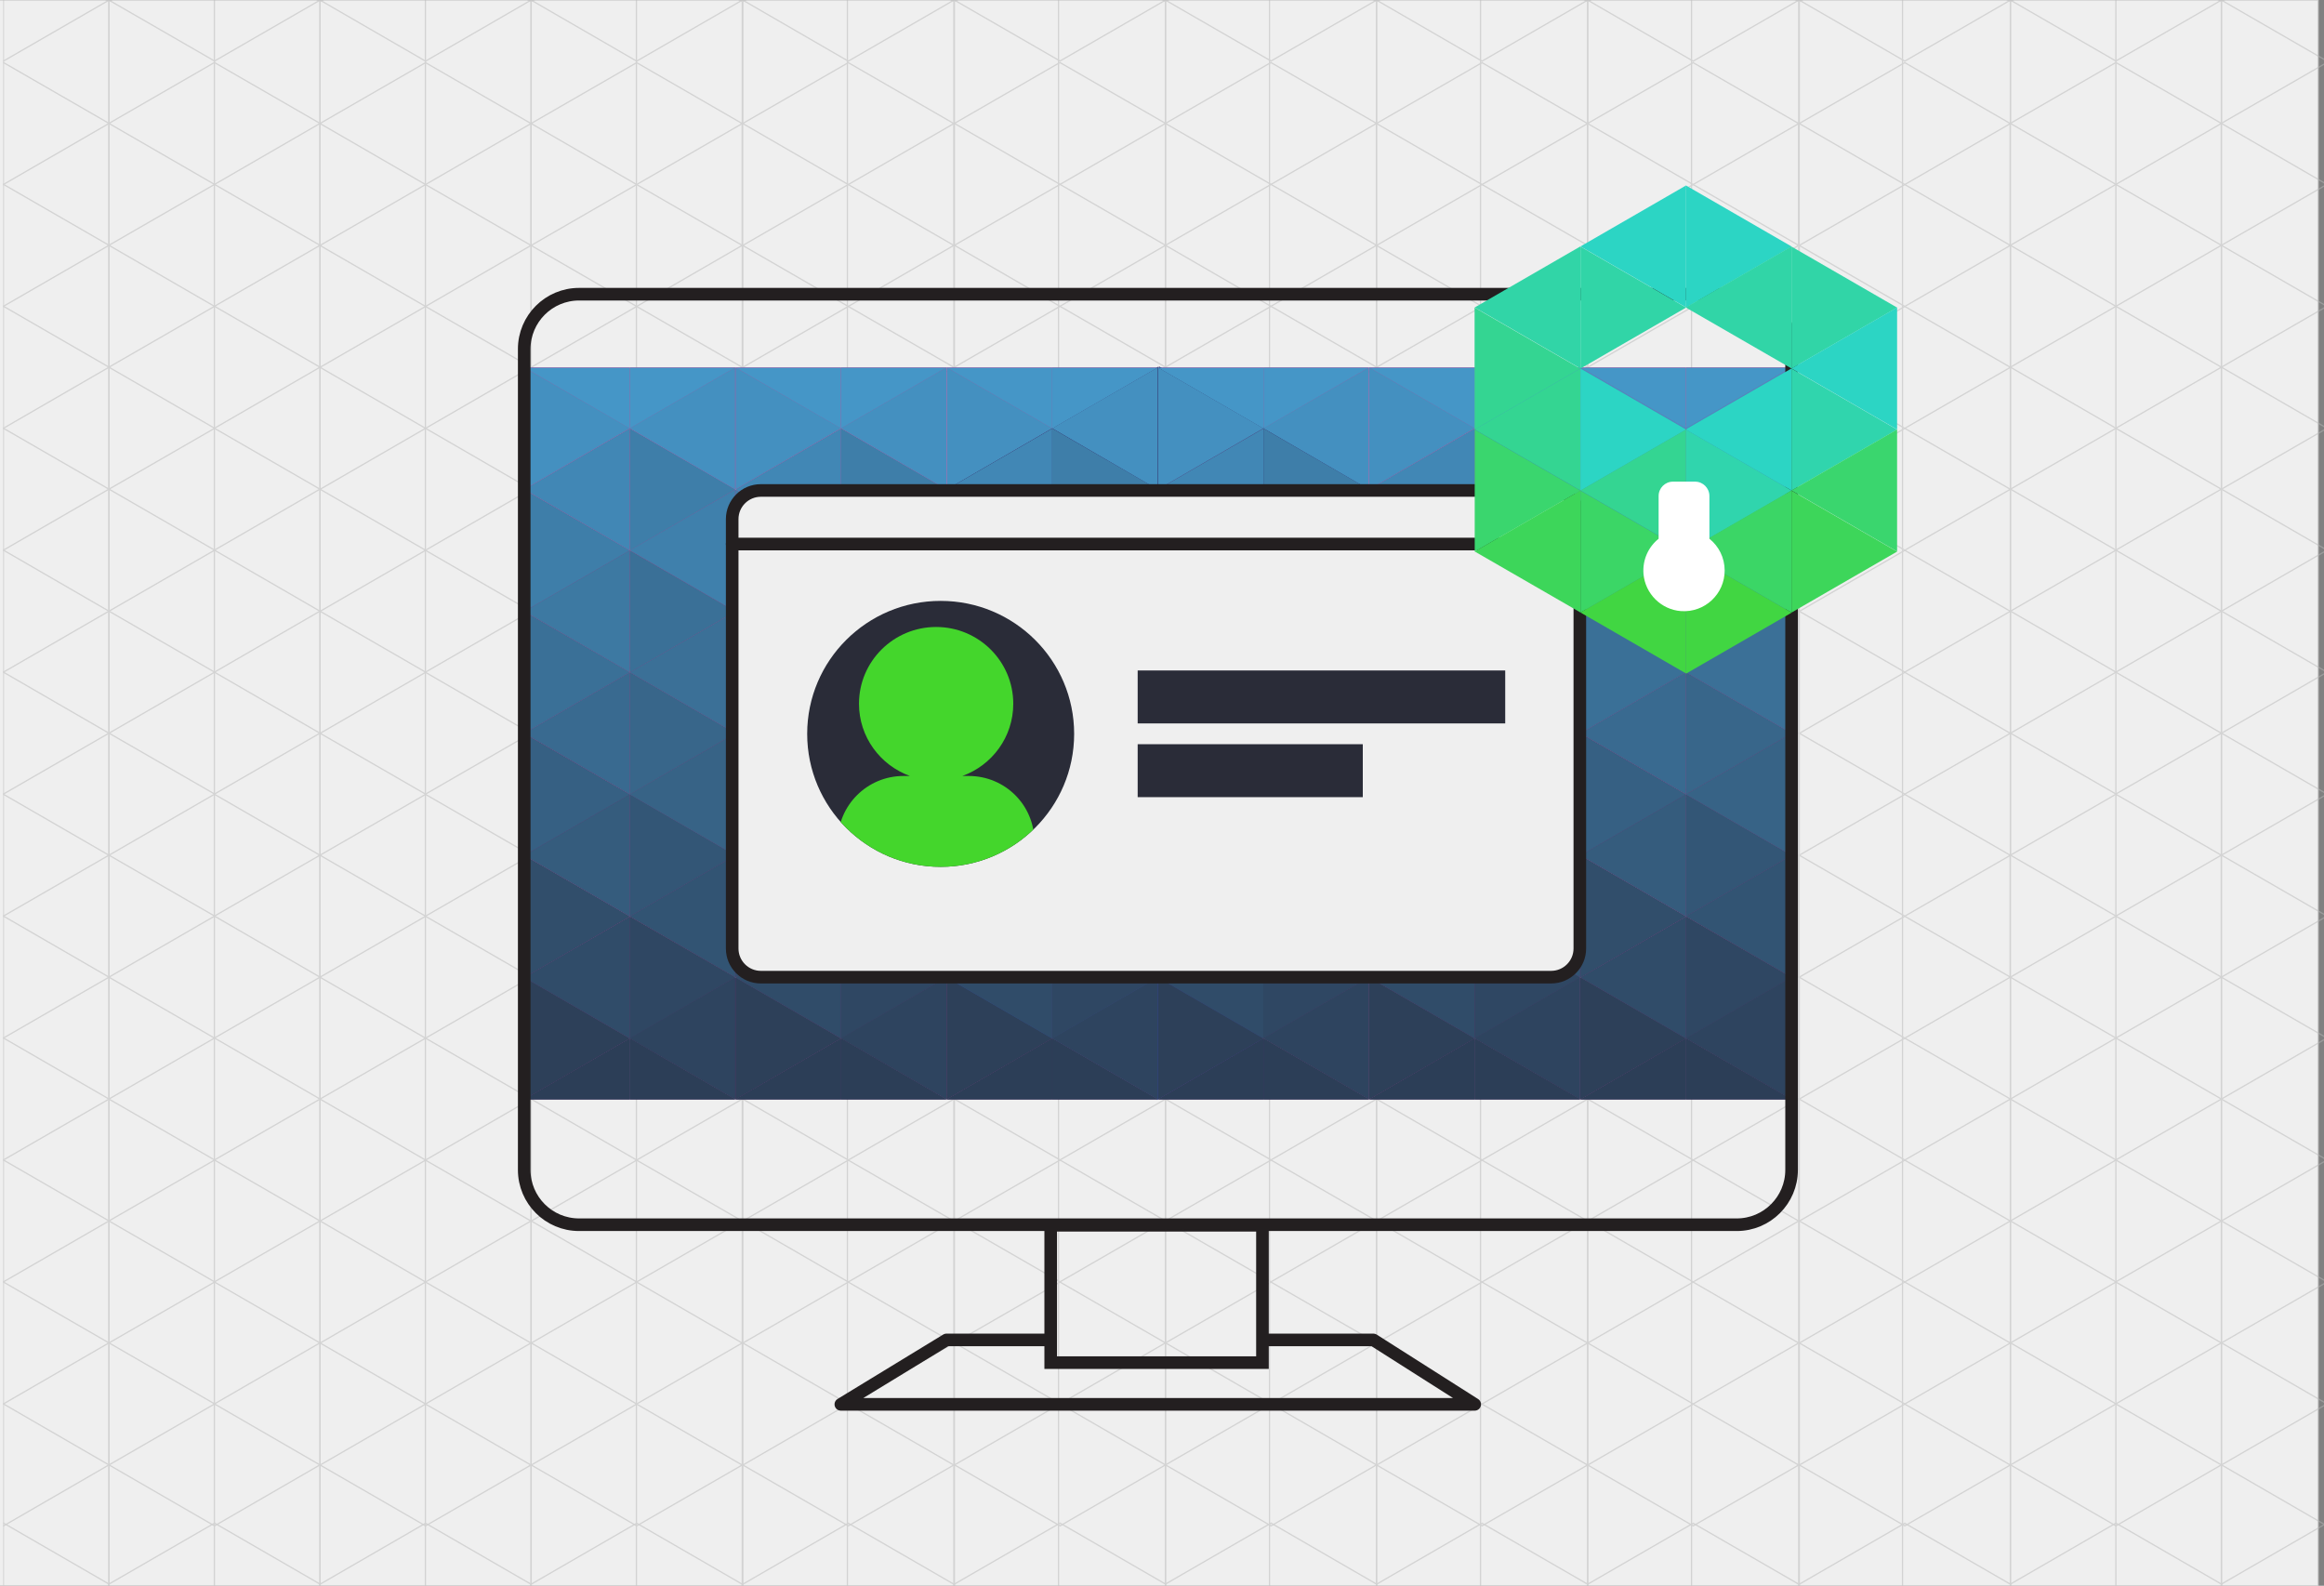 <?xml version="1.0" encoding="utf-8"?>
<!-- Generator: Adobe Illustrator 27.7.0, SVG Export Plug-In . SVG Version: 6.00 Build 0)  -->
<svg version="1.1" id="Layer_2_00000098181613155330316690000007119448277748230841_"
	 xmlns="http://www.w3.org/2000/svg" xmlns:xlink="http://www.w3.org/1999/xlink" x="0px" y="0px" viewBox="0 0 1843.8 1258"
	 style="enable-background:new 0 0 1843.8 1258;" xml:space="preserve">
<rect x="0" y="0" width="1843.8" height="1258" fill="#808080" stroke="none"/>
<style type="text/css">
	.st0{fill:#EFEFEF;stroke:#CCCCCC;stroke-width:1;stroke-miterlimit:10;}
	.st1{opacity:0.5;}
	.st2{clip-path:url(#SVGID_00000147201282849254377340000016331396894353757870_);}
	.st3{fill:none;stroke:#B7B7B7;stroke-width:1;stroke-miterlimit:10;}
	.st4{fill:#8A0062;}
	.st5{fill:#5A0157;}
	.st6{fill:#430A52;}
	.st7{fill:#500354;}
	.st8{fill:#70005C;}
	.st9{fill:#67005A;}
	.st10{fill:#7C005F;}
	.st11{fill:#640058;}
	.st12{fill:#4F064E;}
	.st13{fill:#870060;}
	.st14{fill:#930060;}
	.st15{fill:#9A0063;}
	.st16{fill:#F50075;}
	.st17{fill:#C0006B;}
	.st18{fill:#C6006E;}
	.st19{fill:#FF0079;}
	.st20{fill:#D5006E;}
	.st21{fill:#2E0F4D;}
	.st22{fill:#DE006F;}
	.st23{fill:#D9006E;}
	.st24{fill:#8E005F;}
	.st25{fill:#AE0068;}
	.st26{fill:#FF007B;}
	.st27{fill:#2E1453;}
	.st28{fill:#2C1959;}
	.st29{fill:#2B2263;}
	.st30{fill:#373792;}
	.st31{fill:#2E296B;}
	.st32{fill:#431871;}
	.st33{fill:#2D1959;}
	.st34{fill:#2D1857;}
	.st35{fill:#2D2667;}
	.st36{fill:#41277C;}
	.st37{fill:#2C2566;}
	.st38{fill:#441C73;}
	.st39{fill:#3D328A;}
	.st40{fill:#422179;}
	.st41{fill:#422984;}
	.st42{fill:#3E2F89;}
	.st43{fill:#3A348D;}
	.st44{fill:#3B3793;}
	.st45{fill:#30459F;}
	.st46{fill:#373C9B;}
	.st47{fill:#3C368F;}
	.st48{fill:#3B358C;}
	.st49{fill:#41257B;}
	.st50{fill:#3E2C87;}
	.st51{fill:#304BA6;}
	.st52{fill:#FFFFFF;}
	.st53{fill:#396A90;}
	.st54{fill:#2D4059;}
	.st55{fill:#2E445F;}
	.st56{fill:#314E6B;}
	.st57{fill:#325473;}
	.st58{fill:#366083;}
	.st59{fill:#38668A;}
	.st60{fill:#355C7D;}
	.st61{fill:#335676;}
	.st62{fill:#304C69;}
	.st63{fill:#2F4763;}
	.st64{fill:#376386;}
	.st65{fill:#3A7097;}
	.st66{fill:#3B7097;}
	.st67{fill:#4596C7;}
	.st68{fill:#3E7EA9;}
	.st69{fill:#3F80AC;}
	.st70{fill:#4490C0;}
	.st71{fill:#2C3E57;}
	.st72{fill:#4187B5;}
	.st73{fill:#3D79A2;}
	.st74{fill:#EFEFEF;stroke:#231F20;stroke-width:9.999;stroke-linecap:round;stroke-linejoin:round;}
	.st75{fill:none;stroke:#231F20;stroke-width:9.999;stroke-linecap:round;stroke-linejoin:round;}
	.st76{fill:#2A2C38;}
	.st77{clip-path:url(#SVGID_00000129888356475951048150000004820534171415969921_);}
	.st78{fill:#44D62C;}
	.st79{fill:none;stroke:#231F20;stroke-width:9.999;stroke-linejoin:round;}
	.st80{fill:none;stroke:#231F20;stroke-width:9.999;stroke-miterlimit:10;}
	.st81{fill:#3AD66E;}
	.st82{fill:#34D592;}
	.st83{fill:#3DD65A;}
	.st84{fill:#31D5A7;}
	.st85{fill:#2CD5C4;}
	.st86{fill:#3BD666;}
	.st87{fill:#41D642;}
	.st88{fill:#30D5AD;}
</style>
<g id="Privileged_Access">
	<g>
		<rect x="-2.5" y="0" class="st0" width="1841.6" height="1258.1"/>
		<g class="st1">
			<g>
				<defs>
					<rect id="SVGID_1_" x="2.5" y="0" width="1843.8" height="1258"/>
				</defs>
				<clipPath id="SVGID_00000150077028453571223030000011861303330257759403_">
					<use xlink:href="#SVGID_1_"  style="overflow:visible;"/>
				</clipPath>
				<g style="clip-path:url(#SVGID_00000150077028453571223030000011861303330257759403_);">
					<g>
						<polygon class="st3" points="170.2,-47.1 86.4,1.2 86.4,97.9 170.2,146.3 253.9,97.9 253.9,1.2 						"/>
						<polygon class="st3" points="2.8,-47.1 -81,1.2 -81,97.9 2.8,146.3 86.5,97.9 86.5,1.2 						"/>
						<polygon class="st3" points="337.6,-47 253.9,1.3 253.9,98 337.6,146.4 421.3,98 421.3,1.3 						"/>
						<polygon class="st3" points="505.1,-47 421.4,1.3 421.4,98 505.1,146.4 588.9,98 588.9,1.3 						"/>
						<polygon class="st3" points="673,-47 589.3,1.3 589.3,98 673,146.4 756.8,98 756.8,1.3 						"/>
						<polygon class="st3" points="1008.4,-47.1 924.6,1.2 924.6,97.9 1008.4,146.3 1092.1,97.9 1092.1,1.2 						"/>
						<polygon class="st3" points="841,-47.1 757.2,1.2 757.2,97.9 841,146.3 924.7,97.9 924.7,1.2 						"/>
						<polygon class="st3" points="1175.8,-47 1092.1,1.3 1092.1,98 1175.8,146.4 1259.6,98 1259.6,1.3 						"/>
						<polygon class="st3" points="1343.3,-47 1259.6,1.3 1259.6,98 1343.3,146.4 1427.1,98 1427.1,1.3 						"/>
						<polygon class="st3" points="1511.2,-47 1427.5,1.3 1427.5,98 1511.2,146.4 1595,98 1595,1.3 						"/>
						<polygon class="st3" points="1846.1,-47.1 1762.4,1.2 1762.4,97.9 1846.1,146.3 1929.9,97.9 1929.9,1.2 						"/>
						<polygon class="st3" points="1678.7,-47.1 1595,1.2 1595,97.9 1678.7,146.3 1762.4,97.9 1762.4,1.2 						"/>
						<polygon class="st3" points="170.2,-145 86.4,-96.6 86.4,0.1 170.2,48.4 253.9,0.1 253.9,-96.6 						"/>
						<polygon class="st3" points="2.8,-145 -81,-96.6 -81,0.1 2.8,48.4 86.5,0.1 86.5,-96.6 						"/>
						<polygon class="st3" points="337.6,-144.9 253.9,-96.5 253.9,0.1 337.6,48.5 421.3,0.1 421.3,-96.5 						"/>
						<polygon class="st3" points="505.1,-144.9 421.4,-96.5 421.4,0.1 505.1,48.5 588.9,0.1 588.9,-96.5 						"/>
						<polygon class="st3" points="673,-144.9 589.3,-96.5 589.3,0.1 673,48.5 756.8,0.1 756.8,-96.5 						"/>
						<polygon class="st3" points="1008.4,-145 924.6,-96.6 924.6,0.1 1008.4,48.4 1092.1,0.1 1092.1,-96.6 						"/>
						<polygon class="st3" points="841,-145 757.2,-96.6 757.2,0.1 841,48.4 924.7,0.1 924.7,-96.6 						"/>
						<polygon class="st3" points="1175.8,-144.9 1092.1,-96.5 1092.1,0.1 1175.8,48.5 1259.6,0.1 1259.6,-96.5 						"/>
						<polygon class="st3" points="1343.3,-144.9 1259.6,-96.5 1259.6,0.1 1343.3,48.5 1427.1,0.1 1427.1,-96.5 						"/>
						<polygon class="st3" points="1511.2,-144.9 1427.5,-96.5 1427.5,0.1 1511.2,48.5 1595,0.1 1595,-96.5 						"/>
						<polygon class="st3" points="1846.1,-145 1762.4,-96.6 1762.4,0.1 1846.1,48.4 1929.9,0.1 1929.9,-96.6 						"/>
						<polygon class="st3" points="1678.7,-145 1595,-96.6 1595,0.1 1678.7,48.4 1762.4,0.1 1762.4,-96.6 						"/>
						<polygon class="st3" points="170.2,-143.9 86.4,-192.2 86.4,-95.5 170.2,-47.2 253.9,-95.5 253.9,-192.2 						"/>
						<polygon class="st3" points="2.8,-143.9 -81,-192.2 -81,-95.5 2.8,-47.2 86.5,-95.5 86.5,-192.2 						"/>
						<polygon class="st3" points="337.6,-143.8 253.9,-192.2 253.9,-95.5 337.6,-47.1 421.3,-95.5 421.3,-192.2 						"/>
						<polygon class="st3" points="505.1,-143.8 421.4,-192.2 421.4,-95.5 505.1,-47.1 588.9,-95.5 588.9,-192.2 						"/>
						<polygon class="st3" points="673,-143.8 589.3,-192.2 589.3,-95.5 673,-47.1 756.8,-95.5 756.8,-192.2 						"/>
						<polygon class="st3" points="1008.4,-143.9 924.6,-192.2 924.6,-95.5 1008.4,-47.2 1092.1,-95.5 1092.1,-192.2 						"/>
						<polygon class="st3" points="841,-143.9 757.2,-192.2 757.2,-95.5 841,-47.2 924.7,-95.5 924.7,-192.2 						"/>
						<polygon class="st3" points="1175.8,-143.8 1092.1,-192.2 1092.1,-95.5 1175.8,-47.1 1259.6,-95.5 1259.6,-192.2 						"/>
						<polygon class="st3" points="1343.3,-143.8 1259.6,-192.2 1259.6,-95.5 1343.3,-47.1 1427.1,-95.5 1427.1,-192.2 						"/>
						<polygon class="st3" points="1511.2,-143.8 1427.5,-192.2 1427.5,-95.5 1511.2,-47.1 1595,-95.5 1595,-192.2 						"/>
						<polygon class="st3" points="1846.1,-143.9 1762.4,-192.2 1762.4,-95.5 1846.1,-47.2 1929.9,-95.5 1929.9,-192.2 						"/>
						<polygon class="st3" points="1678.7,-143.9 1595,-192.2 1595,-95.5 1678.7,-47.2 1762.4,-95.5 1762.4,-192.2 						"/>
						<polygon class="st3" points="170.1,49.6 86.4,97.9 86.4,194.6 170.1,243 253.9,194.6 253.9,97.9 						"/>
						<polygon class="st3" points="337.6,49.7 253.8,98 253.8,194.7 337.6,243.1 421.3,194.7 421.3,98 						"/>
						<polygon class="st3" points="170.2,146.3 86.4,194.6 86.4,291.3 170.2,339.7 253.9,291.3 253.9,194.6 						"/>
						<polygon class="st3" points="337.6,146.4 253.9,194.7 253.9,291.4 337.6,339.8 421.3,291.4 421.3,194.7 						"/>
						<polygon class="st3" points="170.2,243 86.4,291.3 86.4,388 170.2,436.4 253.9,388 253.9,291.3 						"/>
						<polygon class="st3" points="337.6,243.1 253.9,291.4 253.9,388.1 337.6,436.5 421.3,388.1 421.3,291.4 						"/>
						<polygon class="st3" points="505.1,49.7 421.3,98 421.3,194.7 505.1,243.1 588.8,194.7 588.8,98 						"/>
						<polygon class="st3" points="505.1,146.4 421.4,194.7 421.4,291.4 505.1,339.8 588.9,291.4 588.9,194.7 						"/>
						<polygon class="st3" points="505.1,243.1 421.4,291.4 421.4,388.1 505.1,436.5 588.9,388.1 588.9,291.4 						"/>
						<polygon class="st3" points="170.2,339.8 86.4,388.1 86.4,484.8 170.2,533.2 253.9,484.8 253.9,388.1 						"/>
						<polygon class="st3" points="337.6,339.8 253.9,388.2 253.9,484.9 337.6,533.2 421.3,484.9 421.3,388.2 						"/>
						<polygon class="st3" points="505.1,339.8 421.4,388.2 421.4,484.9 505.1,533.2 588.9,484.9 588.9,388.2 						"/>
						<polygon class="st3" points="170.2,436.5 86.4,484.9 86.4,581.6 170.2,629.9 253.9,581.6 253.9,484.9 						"/>
						<polygon class="st3" points="337.6,436.6 253.9,485 253.9,581.7 337.6,630 421.3,581.7 421.3,485 						"/>
						<polygon class="st3" points="505.1,436.6 421.4,485 421.4,581.7 505.1,630 588.9,581.7 588.9,485 						"/>
						<polygon class="st3" points="170.2,533.3 86.4,581.7 86.4,678.4 170.2,726.7 253.9,678.4 253.9,581.7 						"/>
						<polygon class="st3" points="2.7,49.6 -81,97.9 -81,194.6 2.7,243 86.5,194.6 86.5,97.9 						"/>
						<polygon class="st3" points="2.8,146.3 -81,194.6 -81,291.3 2.8,339.7 86.5,291.3 86.5,194.6 						"/>
						<polygon class="st3" points="2.8,243 -81,291.3 -81,388 2.8,436.4 86.5,388 86.5,291.3 						"/>
						<polygon class="st3" points="2.8,339.8 -81,388.1 -81,484.8 2.8,533.2 86.5,484.8 86.5,388.1 						"/>
						<polygon class="st3" points="2.8,436.5 -81,484.9 -81,581.6 2.8,629.9 86.5,581.6 86.5,484.9 						"/>
						<polygon class="st3" points="2.8,533.3 -81,581.7 -81,678.4 2.8,726.7 86.5,678.4 86.5,581.7 						"/>
						<polygon class="st3" points="337.6,533.4 253.9,581.8 253.9,678.5 337.6,726.8 421.3,678.5 421.3,581.8 						"/>
						<polygon class="st3" points="505.1,533.4 421.4,581.8 421.4,678.5 505.1,726.8 588.9,678.5 588.9,581.8 						"/>
						<polygon class="st3" points="673,49.7 589.2,98 589.2,194.7 673,243.1 756.7,194.7 756.7,98 						"/>
						<polygon class="st3" points="673,146.4 589.3,194.7 589.3,291.4 673,339.8 756.8,291.4 756.8,194.7 						"/>
						<polygon class="st3" points="673,243.1 589.3,291.4 589.3,388.1 673,436.5 756.8,388.1 756.8,291.4 						"/>
						<polygon class="st3" points="673,339.8 589.3,388.2 589.3,484.9 673,533.2 756.8,484.9 756.8,388.2 						"/>
						<polygon class="st3" points="673,436.6 589.3,485 589.3,581.7 673,630 756.8,581.7 756.8,485 						"/>
						<polygon class="st3" points="673,533.4 589.3,581.8 589.3,678.5 673,726.8 756.8,678.5 756.8,581.8 						"/>
						<polygon class="st3" points="170.1,630.1 86.4,678.5 86.4,775.2 170.1,823.5 253.9,775.2 253.9,678.5 						"/>
						<polygon class="st3" points="337.6,630.2 253.8,678.5 253.8,775.2 337.6,823.6 421.3,775.2 421.3,678.5 						"/>
						<polygon class="st3" points="170.2,726.8 86.4,775.2 86.4,871.9 170.2,920.2 253.9,871.9 253.9,775.2 						"/>
						<polygon class="st3" points="337.6,726.9 253.9,775.2 253.9,871.9 337.6,920.3 421.3,871.9 421.3,775.2 						"/>
						<polygon class="st3" points="170.2,823.5 86.4,871.9 86.4,968.6 170.2,1016.9 253.9,968.6 253.9,871.9 						"/>
						<polygon class="st3" points="337.6,823.6 253.9,871.9 253.9,968.6 337.6,1017 421.3,968.6 421.3,871.9 						"/>
						<polygon class="st3" points="505.1,630.2 421.3,678.5 421.3,775.2 505.1,823.6 588.8,775.2 588.8,678.5 						"/>
						<polygon class="st3" points="505.1,726.9 421.4,775.2 421.4,871.9 505.1,920.3 588.9,871.9 588.9,775.2 						"/>
						<polygon class="st3" points="505.1,823.6 421.4,871.9 421.4,968.6 505.1,1017 588.9,968.6 588.9,871.9 						"/>
						<polygon class="st3" points="170.2,920.3 86.4,968.6 86.4,1065.3 170.2,1113.7 253.9,1065.3 253.9,968.6 						"/>
						<polygon class="st3" points="337.6,920.4 253.9,968.7 253.9,1065.4 337.6,1113.8 421.3,1065.4 421.3,968.7 						"/>
						<polygon class="st3" points="505.1,920.4 421.4,968.7 421.4,1065.4 505.1,1113.8 588.9,1065.4 588.9,968.7 						"/>
						<polygon class="st3" points="170.2,1017.1 86.4,1065.4 86.4,1162.1 170.2,1210.5 253.9,1162.1 253.9,1065.4 						"/>
						<polygon class="st3" points="337.6,1017.1 253.9,1065.5 253.9,1162.2 337.6,1210.5 421.3,1162.2 421.3,1065.5 						"/>
						<polygon class="st3" points="505.1,1017.1 421.4,1065.5 421.4,1162.2 505.1,1210.5 588.9,1162.2 588.9,1065.5 						"/>
						<polygon class="st3" points="170.2,1113.8 86.4,1162.2 86.4,1258.9 170.2,1307.2 253.9,1258.9 253.9,1162.2 						"/>
						<polygon class="st3" points="2.7,630.1 -81,678.5 -81,775.2 2.7,823.5 86.5,775.2 86.5,678.5 						"/>
						<polygon class="st3" points="2.8,726.8 -81,775.2 -81,871.9 2.8,920.2 86.5,871.9 86.5,775.2 						"/>
						<polygon class="st3" points="2.8,823.5 -81,871.9 -81,968.6 2.8,1016.9 86.5,968.6 86.5,871.9 						"/>
						<polygon class="st3" points="2.8,920.3 -81,968.6 -81,1065.3 2.8,1113.7 86.5,1065.3 86.5,968.6 						"/>
						<polygon class="st3" points="2.8,1017.1 -81,1065.4 -81,1162.1 2.8,1210.5 86.5,1162.1 86.5,1065.4 						"/>
						<polygon class="st3" points="2.8,1113.8 -81,1162.2 -81,1258.9 2.8,1307.2 86.5,1258.9 86.5,1162.2 						"/>
						<polygon class="st3" points="337.6,1113.9 253.9,1162.3 253.9,1259 337.6,1307.3 421.3,1259 421.3,1162.3 						"/>
						<polygon class="st3" points="505.1,1113.9 421.4,1162.3 421.4,1259 505.1,1307.3 588.9,1259 588.9,1162.3 						"/>
						<polygon class="st3" points="673,630.2 589.2,678.5 589.2,775.2 673,823.6 756.7,775.2 756.7,678.5 						"/>
						<polygon class="st3" points="673,726.9 589.3,775.2 589.3,871.9 673,920.3 756.8,871.9 756.8,775.2 						"/>
						<polygon class="st3" points="673,823.6 589.3,871.9 589.3,968.6 673,1017 756.8,968.6 756.8,871.9 						"/>
						<polygon class="st3" points="673,920.4 589.3,968.7 589.3,1065.4 673,1113.8 756.8,1065.4 756.8,968.7 						"/>
						<polygon class="st3" points="673,1017.1 589.3,1065.5 589.3,1162.2 673,1210.5 756.8,1162.2 756.8,1065.5 						"/>
						<polygon class="st3" points="673,1113.9 589.3,1162.3 589.3,1259 673,1307.3 756.8,1259 756.8,1162.3 						"/>
						<polygon class="st3" points="1008.3,49.6 924.6,97.9 924.6,194.6 1008.3,243 1092.1,194.6 1092.1,97.9 						"/>
						<polygon class="st3" points="1175.8,49.7 1092,98 1092,194.7 1175.8,243.1 1259.5,194.7 1259.5,98 						"/>
						<polygon class="st3" points="1008.4,146.3 924.6,194.6 924.6,291.3 1008.4,339.7 1092.1,291.3 1092.1,194.6 						"/>
						<polygon class="st3" points="1175.8,146.4 1092.1,194.7 1092.1,291.4 1175.8,339.8 1259.6,291.4 1259.6,194.7 						"/>
						<polygon class="st3" points="1008.4,243 924.6,291.3 924.6,388 1008.4,436.4 1092.1,388 1092.1,291.3 						"/>
						<polygon class="st3" points="1175.8,243.1 1092.1,291.4 1092.1,388.1 1175.8,436.5 1259.6,388.1 1259.6,291.4 						"/>
						<polygon class="st3" points="1343.3,49.7 1259.5,98 1259.5,194.7 1343.3,243.1 1427,194.7 1427,98 						"/>
						<polygon class="st3" points="1343.3,146.4 1259.6,194.7 1259.6,291.4 1343.3,339.8 1427.1,291.4 1427.1,194.7 						"/>
						<polygon class="st3" points="1343.3,243.1 1259.6,291.4 1259.6,388.1 1343.3,436.5 1427.1,388.1 1427.1,291.4 						"/>
						<polygon class="st3" points="1008.4,339.8 924.6,388.1 924.6,484.8 1008.4,533.2 1092.1,484.8 1092.1,388.1 						"/>
						<polygon class="st3" points="1175.8,339.8 1092.1,388.2 1092.1,484.9 1175.8,533.2 1259.6,484.9 1259.6,388.2 						"/>
						<polygon class="st3" points="1343.3,339.8 1259.6,388.2 1259.6,484.9 1343.3,533.2 1427.1,484.9 1427.1,388.2 						"/>
						<polygon class="st3" points="1008.4,436.5 924.6,484.9 924.6,581.6 1008.4,629.9 1092.1,581.6 1092.1,484.9 						"/>
						<polygon class="st3" points="1175.8,436.6 1092.1,485 1092.1,581.7 1175.8,630 1259.6,581.7 1259.6,485 						"/>
						<polygon class="st3" points="1343.3,436.6 1259.6,485 1259.6,581.7 1343.3,630 1427.1,581.7 1427.1,485 						"/>
						<polygon class="st3" points="1008.4,533.3 924.6,581.7 924.6,678.4 1008.4,726.7 1092.1,678.4 1092.1,581.7 						"/>
						<polygon class="st3" points="840.9,49.6 757.2,97.9 757.2,194.6 840.9,243 924.7,194.6 924.7,97.9 						"/>
						<polygon class="st3" points="841,146.3 757.2,194.6 757.2,291.3 841,339.7 924.7,291.3 924.7,194.6 						"/>
						<polygon class="st3" points="841,243 757.2,291.3 757.2,388 841,436.4 924.7,388 924.7,291.3 						"/>
						<polygon class="st3" points="841,339.8 757.2,388.1 757.2,484.8 841,533.2 924.7,484.8 924.7,388.1 						"/>
						<polygon class="st3" points="841,436.5 757.2,484.9 757.2,581.6 841,629.9 924.7,581.6 924.7,484.9 						"/>
						<polygon class="st3" points="841,533.3 757.2,581.7 757.2,678.4 841,726.7 924.7,678.4 924.7,581.7 						"/>
						<polygon class="st3" points="1175.8,533.4 1092.1,581.8 1092.1,678.5 1175.8,726.8 1259.6,678.5 1259.6,581.8 						"/>
						<polygon class="st3" points="1343.3,533.4 1259.6,581.8 1259.6,678.5 1343.3,726.8 1427.1,678.5 1427.1,581.8 						"/>
						<polygon class="st3" points="1511.2,49.7 1427.4,98 1427.4,194.7 1511.2,243.1 1594.9,194.7 1594.9,98 						"/>
						<polygon class="st3" points="1511.2,146.4 1427.5,194.7 1427.5,291.4 1511.2,339.8 1595,291.4 1595,194.7 						"/>
						<polygon class="st3" points="1511.2,243.1 1427.5,291.4 1427.5,388.1 1511.2,436.5 1595,388.1 1595,291.4 						"/>
						<polygon class="st3" points="1511.2,339.8 1427.5,388.2 1427.5,484.9 1511.2,533.2 1595,484.9 1595,388.2 						"/>
						<polygon class="st3" points="1511.2,436.6 1427.5,485 1427.5,581.7 1511.2,630 1595,581.7 1595,485 						"/>
						<polygon class="st3" points="1511.2,533.4 1427.5,581.8 1427.5,678.5 1511.2,726.8 1595,678.5 1595,581.8 						"/>
						<polygon class="st3" points="1008.3,630.1 924.6,678.5 924.6,775.2 1008.3,823.5 1092.1,775.2 1092.1,678.5 						"/>
						<polygon class="st3" points="1175.8,630.2 1092,678.5 1092,775.2 1175.8,823.6 1259.5,775.2 1259.5,678.5 						"/>
						<polygon class="st3" points="1008.4,726.8 924.6,775.2 924.6,871.9 1008.4,920.2 1092.1,871.9 1092.1,775.2 						"/>
						<polygon class="st3" points="1175.8,726.9 1092.1,775.2 1092.1,871.9 1175.8,920.3 1259.6,871.9 1259.6,775.2 						"/>
						<polygon class="st3" points="1008.4,823.5 924.6,871.9 924.6,968.6 1008.4,1016.9 1092.1,968.6 1092.1,871.9 						"/>
						<polygon class="st3" points="1175.8,823.6 1092.1,871.9 1092.1,968.6 1175.8,1017 1259.6,968.6 1259.6,871.9 						"/>
						<polygon class="st3" points="1343.3,630.2 1259.5,678.5 1259.5,775.2 1343.3,823.6 1427,775.2 1427,678.5 						"/>
						<polygon class="st3" points="1343.3,726.9 1259.6,775.2 1259.6,871.9 1343.3,920.3 1427.1,871.9 1427.1,775.2 						"/>
						<polygon class="st3" points="1343.3,823.6 1259.6,871.9 1259.6,968.6 1343.3,1017 1427.1,968.6 1427.1,871.9 						"/>
						<polygon class="st3" points="1008.4,920.3 924.6,968.6 924.6,1065.3 1008.4,1113.7 1092.1,1065.3 1092.1,968.6 						"/>
						<polygon class="st3" points="1175.8,920.4 1092.1,968.7 1092.1,1065.4 1175.8,1113.8 1259.6,1065.4 1259.6,968.7 						"/>
						<polygon class="st3" points="1343.3,920.4 1259.6,968.7 1259.6,1065.4 1343.3,1113.8 1427.1,1065.4 1427.1,968.7 						"/>
						<polygon class="st3" points="1008.4,1017.1 924.6,1065.4 924.6,1162.1 1008.4,1210.5 1092.1,1162.1 1092.1,1065.4 						"/>
						<polygon class="st3" points="1175.8,1017.1 1092.1,1065.5 1092.1,1162.2 1175.8,1210.5 1259.6,1162.2 1259.6,1065.5 						"/>
						<polygon class="st3" points="1343.3,1017.1 1259.6,1065.5 1259.6,1162.2 1343.3,1210.5 1427.1,1162.2 1427.1,1065.5 						"/>
						<polygon class="st3" points="1008.4,1113.8 924.6,1162.2 924.6,1258.9 1008.4,1307.2 1092.1,1258.9 1092.1,1162.2 						"/>
						<polygon class="st3" points="840.9,630.1 757.2,678.5 757.2,775.2 840.9,823.5 924.7,775.2 924.7,678.5 						"/>
						<polygon class="st3" points="841,726.8 757.2,775.2 757.2,871.9 841,920.2 924.7,871.9 924.7,775.2 						"/>
						<polygon class="st3" points="841,823.5 757.2,871.9 757.2,968.6 841,1016.9 924.7,968.6 924.7,871.9 						"/>
						<polygon class="st3" points="841,920.3 757.2,968.6 757.2,1065.3 841,1113.7 924.7,1065.3 924.7,968.6 						"/>
						<polygon class="st3" points="841,1017.1 757.2,1065.4 757.2,1162.1 841,1210.5 924.7,1162.1 924.7,1065.4 						"/>
						<polygon class="st3" points="841,1113.8 757.2,1162.2 757.2,1258.9 841,1307.2 924.7,1258.9 924.7,1162.2 						"/>
						<polygon class="st3" points="1175.8,1113.9 1092.1,1162.3 1092.1,1259 1175.8,1307.3 1259.6,1259 1259.6,1162.3 						"/>
						<polygon class="st3" points="1343.3,1113.9 1259.6,1162.3 1259.6,1259 1343.3,1307.3 1427.1,1259 1427.1,1162.3 						"/>
						<polygon class="st3" points="1511.2,630.2 1427.4,678.5 1427.4,775.2 1511.2,823.6 1594.9,775.2 1594.9,678.5 						"/>
						<polygon class="st3" points="1511.2,726.9 1427.5,775.2 1427.5,871.9 1511.2,920.3 1595,871.9 1595,775.2 						"/>
						<polygon class="st3" points="1511.2,823.6 1427.5,871.9 1427.5,968.6 1511.2,1017 1595,968.6 1595,871.9 						"/>
						<polygon class="st3" points="1511.2,920.4 1427.5,968.7 1427.5,1065.4 1511.2,1113.8 1595,1065.4 1595,968.7 						"/>
						<polygon class="st3" points="1511.2,1017.1 1427.5,1065.5 1427.5,1162.2 1511.2,1210.5 1595,1162.2 1595,1065.5 						"/>
						<polygon class="st3" points="1511.2,1113.9 1427.5,1162.3 1427.5,1259 1511.2,1307.3 1595,1259 1595,1162.3 						"/>
						<line class="st3" x1="2.7" y1="-143.9" x2="2.7" y2="1401.8"/>
						<line class="st3" x1="170.1" y1="-143.9" x2="170.1" y2="1401.8"/>
						<line class="st3" x1="337.5" y1="-143.9" x2="337.5" y2="1401.8"/>
						<line class="st3" x1="504.9" y1="-143.9" x2="504.9" y2="1401.8"/>
						<line class="st3" x1="672.3" y1="-143.9" x2="672.3" y2="1401.8"/>
						<line class="st3" x1="839.8" y1="-143.9" x2="839.8" y2="1401.8"/>
						<line class="st3" x1="1007.2" y1="-143.9" x2="1007.2" y2="1401.8"/>
						<line class="st3" x1="1174.6" y1="-143.9" x2="1174.6" y2="1401.8"/>
						<line class="st3" x1="1342" y1="-143.9" x2="1342" y2="1401.8"/>
						<line class="st3" x1="1509.4" y1="-143.9" x2="1509.4" y2="1401.8"/>
						<polygon class="st3" points="1846.1,49.6 1762.3,97.9 1762.3,194.6 1846.1,243 1929.8,194.6 1929.8,97.9 						"/>
						<polygon class="st3" points="1846.1,146.3 1762.4,194.6 1762.4,291.3 1846.1,339.7 1929.9,291.3 1929.9,194.6 						"/>
						<polygon class="st3" points="1846.1,243 1762.4,291.3 1762.4,388 1846.1,436.4 1929.9,388 1929.9,291.3 						"/>
						<polygon class="st3" points="1846.1,339.8 1762.4,388.1 1762.4,484.8 1846.1,533.2 1929.9,484.8 1929.9,388.1 						"/>
						<polygon class="st3" points="1846.1,436.5 1762.4,484.9 1762.4,581.6 1846.1,629.9 1929.9,581.6 1929.9,484.9 						"/>
						<polygon class="st3" points="1846.1,533.3 1762.4,581.7 1762.4,678.4 1846.1,726.7 1929.9,678.4 1929.9,581.7 						"/>
						<polygon class="st3" points="1678.7,49.6 1594.9,97.9 1594.9,194.6 1678.7,243 1762.4,194.6 1762.4,97.9 						"/>
						<polygon class="st3" points="1678.7,146.3 1595,194.6 1595,291.3 1678.7,339.7 1762.4,291.3 1762.4,194.6 						"/>
						<polygon class="st3" points="1678.7,243 1595,291.3 1595,388 1678.7,436.4 1762.4,388 1762.4,291.3 						"/>
						<polygon class="st3" points="1678.7,339.8 1595,388.1 1595,484.8 1678.7,533.2 1762.4,484.8 1762.4,388.1 						"/>
						<polygon class="st3" points="1678.7,436.5 1595,484.9 1595,581.6 1678.7,629.9 1762.4,581.6 1762.4,484.9 						"/>
						<polygon class="st3" points="1678.7,533.3 1595,581.7 1595,678.4 1678.7,726.7 1762.4,678.4 1762.4,581.7 						"/>
						<polygon class="st3" points="1846.1,630.1 1762.3,678.5 1762.3,775.2 1846.1,823.5 1929.8,775.2 1929.8,678.5 						"/>
						<polygon class="st3" points="1846.1,726.8 1762.4,775.2 1762.4,871.9 1846.1,920.2 1929.9,871.9 1929.9,775.2 						"/>
						<polygon class="st3" points="1846.1,823.5 1762.4,871.9 1762.4,968.6 1846.1,1016.9 1929.9,968.6 1929.9,871.9 						"/>
						<polygon class="st3" points="1846.1,920.3 1762.4,968.6 1762.4,1065.3 1846.1,1113.7 1929.9,1065.3 1929.9,968.6 						"/>
						<polygon class="st3" points="1846.1,1017.1 1762.4,1065.4 1762.4,1162.1 1846.1,1210.5 1929.9,1162.1 1929.9,1065.4 						"/>
						<polygon class="st3" points="1846.1,1113.8 1762.4,1162.2 1762.4,1258.9 1846.1,1307.2 1929.9,1258.9 1929.9,1162.2 						"/>
						<polygon class="st3" points="1678.7,630.1 1594.9,678.5 1594.9,775.2 1678.7,823.5 1762.4,775.2 1762.4,678.5 						"/>
						<polygon class="st3" points="1678.7,726.8 1595,775.2 1595,871.9 1678.7,920.2 1762.4,871.9 1762.4,775.2 						"/>
						<polygon class="st3" points="1678.7,823.5 1595,871.9 1595,968.6 1678.7,1016.9 1762.4,968.6 1762.4,871.9 						"/>
						<polygon class="st3" points="1678.7,920.3 1595,968.6 1595,1065.3 1678.7,1113.7 1762.4,1065.3 1762.4,968.6 						"/>
						<polygon class="st3" points="1678.7,1017.1 1595,1065.4 1595,1162.1 1678.7,1210.5 1762.4,1162.1 1762.4,1065.4 						"/>
						<polygon class="st3" points="1678.7,1113.8 1595,1162.2 1595,1258.9 1678.7,1307.2 1762.4,1258.9 1762.4,1162.2 						"/>
						<polygon class="st3" points="170.2,1208.3 86.4,1256.7 86.4,1353.4 170.2,1401.7 253.9,1353.4 253.9,1256.7 						"/>
						<polygon class="st3" points="2.8,1208.3 -81,1256.7 -81,1353.4 2.8,1401.7 86.5,1353.4 86.5,1256.7 						"/>
						<polygon class="st3" points="337.6,1208.4 253.9,1256.8 253.9,1353.5 337.6,1401.8 421.3,1353.5 421.3,1256.8 						"/>
						<polygon class="st3" points="505.1,1208.4 421.4,1256.8 421.4,1353.5 505.1,1401.8 588.9,1353.5 588.9,1256.8 						"/>
						<polygon class="st3" points="673,1208.4 589.3,1256.8 589.3,1353.5 673,1401.8 756.8,1353.5 756.8,1256.8 						"/>
						<polygon class="st3" points="1008.4,1208.3 924.6,1256.7 924.6,1353.4 1008.4,1401.7 1092.1,1353.4 1092.1,1256.7 						"/>
						<polygon class="st3" points="841,1208.3 757.2,1256.7 757.2,1353.4 841,1401.7 924.7,1353.4 924.7,1256.7 						"/>
						<polygon class="st3" points="1175.8,1208.4 1092.1,1256.8 1092.1,1353.5 1175.8,1401.8 1259.6,1353.5 1259.6,1256.8 						"/>
						<polygon class="st3" points="1343.3,1208.4 1259.6,1256.8 1259.6,1353.5 1343.3,1401.8 1427.1,1353.5 1427.1,1256.8 						"/>
						<polygon class="st3" points="1511.2,1208.4 1427.5,1256.8 1427.5,1353.5 1511.2,1401.8 1595,1353.5 1595,1256.8 						"/>
						<polygon class="st3" points="1846.1,1208.3 1762.4,1256.7 1762.4,1353.4 1846.1,1401.7 1929.9,1353.4 1929.9,1256.7 						"/>
						<polygon class="st3" points="1678.7,1208.3 1595,1256.7 1595,1353.4 1678.7,1401.7 1762.4,1353.4 1762.4,1256.7 						"/>
						<polygon class="st3" points="170.2,1305.1 86.4,1353.5 86.4,1450.2 170.2,1401.8 253.9,1450.2 253.9,1353.5 						"/>
						<polygon class="st3" points="2.8,1305.1 -81,1353.5 -81,1450.2 2.8,1401.8 86.5,1450.2 86.5,1353.5 						"/>
						<polygon class="st3" points="337.6,1305.2 253.9,1353.6 253.9,1450.2 337.6,1401.9 421.3,1450.2 421.3,1353.6 						"/>
						<polygon class="st3" points="505.1,1305.2 421.4,1353.6 421.4,1450.2 505.1,1401.9 588.9,1450.2 588.9,1353.6 						"/>
						<polygon class="st3" points="673,1305.2 589.3,1353.6 589.3,1450.2 673,1401.9 756.8,1450.2 756.8,1353.6 						"/>
						<polygon class="st3" points="1008.4,1305.1 924.6,1353.5 924.6,1450.2 1008.4,1401.8 1092.1,1450.2 1092.1,1353.5 						"/>
						<polygon class="st3" points="841,1305.1 757.2,1353.5 757.2,1450.2 841,1401.8 924.7,1450.2 924.7,1353.5 						"/>
						<polygon class="st3" points="1175.8,1305.2 1092.1,1353.6 1092.1,1450.2 1175.8,1401.9 1259.6,1450.2 1259.6,1353.6 						"/>
						<polygon class="st3" points="1343.3,1305.2 1259.6,1353.6 1259.6,1450.2 1343.3,1401.9 1427.1,1450.2 1427.1,1353.6 						"/>
						<polygon class="st3" points="1511.2,1305.2 1427.5,1353.6 1427.5,1450.2 1511.2,1401.9 1595,1450.2 1595,1353.6 						"/>
						<polygon class="st3" points="1846.1,1305.1 1762.4,1353.5 1762.4,1450.2 1846.1,1401.8 1929.9,1450.2 1929.9,1353.5 						"/>
						<polygon class="st3" points="1678.7,1305.1 1595,1353.5 1595,1450.2 1678.7,1401.8 1762.4,1450.2 1762.4,1353.5 						"/>
						<line class="st3" x1="1678.7" y1="-143.9" x2="1678.7" y2="1401.8"/>
						<line class="st3" x1="1846.1" y1="-143.9" x2="1846.1" y2="1401.8"/>
					</g>
				</g>
			</g>
		</g>
		<g>
			<polygon class="st4" points="415.9,581.8 499.7,533.4 499.7,630.2 			"/>
			<polygon class="st5" points="499.6,823.8 415.9,775.4 415.9,872.2 			"/>
			<polygon class="st6" points="499.5,823.7 583.3,775.3 583.3,872.1 			"/>
			<polygon class="st7" points="499.7,727.1 415.9,678.7 415.9,775.5 			"/>
			<polygon class="st8" points="499.6,727 583.3,678.6 583.3,775.4 			"/>
			<polygon class="st9" points="499.7,630.3 415.9,581.9 415.9,678.7 			"/>
			<polygon class="st10" points="583.4,581.8 499.7,533.4 499.7,630.2 			"/>
			<polygon class="st9" points="415.9,678.6 499.7,630.2 499.7,727 			"/>
			<polygon class="st9" points="583.4,678.6 499.7,630.2 499.7,727 			"/>
			<polygon class="st11" points="415.9,775.5 499.7,727.2 499.7,823.9 			"/>
			<polygon class="st12" points="583.3,775.4 499.6,727.1 499.6,823.9 			"/>
			<polygon class="st13" points="499.6,630.2 583.3,581.8 583.3,678.6 			"/>
			<polygon class="st14" points="499.7,533.4 415.9,485.1 415.9,581.8 			"/>
			<polygon class="st15" points="499.7,533.4 583.4,485.1 583.4,581.8 			"/>
			<polygon class="st16" points="415.9,291.6 499.6,291.6 499.6,340 			"/>
			<polygon class="st17" points="499.7,436.7 415.9,388.4 415.9,485.1 			"/>
			<polygon class="st18" points="499.6,436.6 583.3,388.3 583.3,485.1 			"/>
			<polygon class="st19" points="499.7,339.8 415.9,291.5 415.9,388.3 			"/>
			<polygon class="st20" points="583.4,291.6 499.6,291.6 499.6,340 			"/>
			<polygon class="st21" points="583.4,872.2 499.7,872.2 499.7,823.8 			"/>
			<polygon class="st21" points="415.9,872.2 499.7,872.2 499.7,823.8 			"/>
			<polygon class="st22" points="415.9,388.3 499.7,339.9 499.7,436.7 			"/>
			<polygon class="st23" points="583.4,388.3 499.7,339.9 499.7,436.7 			"/>
			<polygon class="st24" points="415.9,485 499.7,436.6 499.7,533.4 			"/>
			<polygon class="st25" points="583.4,485.1 499.7,436.7 499.7,533.5 			"/>
			<polygon class="st26" points="499.6,339.8 583.3,291.5 583.3,388.3 			"/>
			<polygon class="st4" points="583.5,581.8 667.3,533.4 667.3,630.2 			"/>
			<polygon class="st5" points="667.2,823.8 583.5,775.4 583.5,872.2 			"/>
			<polygon class="st6" points="667.1,823.7 750.9,775.3 750.9,872.1 			"/>
			<polygon class="st7" points="667.3,727.1 583.5,678.7 583.5,775.5 			"/>
			<polygon class="st8" points="667.2,727 750.9,678.6 750.9,775.4 			"/>
			<polygon class="st9" points="667.3,630.3 583.5,581.9 583.5,678.7 			"/>
			<polygon class="st10" points="751,581.8 667.3,533.4 667.3,630.2 			"/>
			<polygon class="st9" points="583.5,678.6 667.3,630.2 667.3,727 			"/>
			<polygon class="st9" points="751,678.6 667.3,630.2 667.3,727 			"/>
			<polygon class="st11" points="583.5,775.5 667.3,727.2 667.3,823.9 			"/>
			<polygon class="st12" points="750.9,775.4 667.2,727.1 667.2,823.9 			"/>
			<polygon class="st13" points="667.2,630.2 750.9,581.8 750.9,678.6 			"/>
			<polygon class="st14" points="667.3,533.4 583.5,485.1 583.5,581.8 			"/>
			<polygon class="st15" points="667.3,533.4 751,485.1 751,581.8 			"/>
			<polygon class="st16" points="583.5,291.6 667.2,291.6 667.2,340 			"/>
			<polygon class="st17" points="667.3,436.7 583.5,388.4 583.5,485.1 			"/>
			<polygon class="st18" points="667.2,436.6 750.9,388.3 750.9,485.1 			"/>
			<polygon class="st19" points="667.3,339.8 583.5,291.5 583.5,388.3 			"/>
			<polygon class="st20" points="751,291.6 667.2,291.6 667.2,340 			"/>
			<polygon class="st21" points="751,872.2 667.3,872.2 667.3,823.8 			"/>
			<polygon class="st21" points="583.5,872.2 667.3,872.2 667.3,823.8 			"/>
			<polygon class="st22" points="583.5,388.3 667.3,339.9 667.3,436.7 			"/>
			<polygon class="st23" points="751,388.3 667.3,339.9 667.3,436.7 			"/>
			<polygon class="st24" points="583.5,485 667.3,436.6 667.3,533.4 			"/>
			<polygon class="st25" points="751,485.1 667.3,436.7 667.3,533.5 			"/>
			<polygon class="st26" points="667.2,339.8 750.9,291.5 750.9,388.3 			"/>
			<polygon class="st4" points="751.1,581.8 834.8,533.4 834.8,630.2 			"/>
			<polygon class="st5" points="834.8,823.8 751,775.4 751,872.2 			"/>
			<polygon class="st6" points="834.7,823.7 918.5,775.3 918.5,872.1 			"/>
			<polygon class="st7" points="834.8,727.1 751.1,678.7 751.1,775.5 			"/>
			<polygon class="st8" points="834.8,727 918.5,678.6 918.5,775.4 			"/>
			<polygon class="st9" points="834.8,630.3 751.1,581.9 751.1,678.7 			"/>
			<polygon class="st10" points="918.6,581.8 834.8,533.4 834.8,630.2 			"/>
			<polygon class="st9" points="751.1,678.6 834.8,630.2 834.8,727 			"/>
			<polygon class="st9" points="918.6,678.6 834.8,630.2 834.8,727 			"/>
			<polygon class="st11" points="751.1,775.5 834.8,727.2 834.8,823.9 			"/>
			<polygon class="st12" points="918.5,775.4 834.8,727.1 834.8,823.9 			"/>
			<polygon class="st13" points="834.8,630.2 918.5,581.8 918.5,678.6 			"/>
			<polygon class="st14" points="834.8,533.4 751.1,485.1 751.1,581.8 			"/>
			<polygon class="st15" points="834.8,533.4 918.6,485.1 918.6,581.8 			"/>
			<polygon class="st16" points="751,291.6 834.8,291.6 834.8,340 			"/>
			<polygon class="st17" points="834.8,436.7 751.1,388.4 751.1,485.1 			"/>
			<polygon class="st18" points="834.8,436.6 918.5,388.3 918.5,485.1 			"/>
			<polygon class="st19" points="834.8,339.8 751.1,291.5 751.1,388.3 			"/>
			<polygon class="st20" points="918.6,291.6 834.8,291.6 834.8,340 			"/>
			<polygon class="st21" points="918.6,872.2 834.8,872.2 834.8,823.8 			"/>
			<polygon class="st21" points="751.1,872.2 834.8,872.2 834.8,823.8 			"/>
			<polygon class="st22" points="751.1,388.3 834.8,339.9 834.8,436.7 			"/>
			<polygon class="st23" points="918.6,388.3 834.8,339.9 834.8,436.7 			"/>
			<polygon class="st24" points="751.1,485 834.8,436.6 834.8,533.4 			"/>
			<polygon class="st25" points="918.6,485.1 834.8,436.7 834.8,533.5 			"/>
			<polygon class="st26" points="834.8,339.8 918.5,291.5 918.5,388.3 			"/>
			<polygon class="st4" points="918.7,581.8 1002.4,533.4 1002.4,630.2 			"/>
			<polygon class="st5" points="1002.4,823.8 918.6,775.4 918.6,872.2 			"/>
			<polygon class="st6" points="1002.3,823.7 1086.1,775.3 1086.1,872.1 			"/>
			<polygon class="st7" points="1002.4,727.1 918.7,678.7 918.7,775.5 			"/>
			<polygon class="st8" points="1002.3,727 1086.1,678.6 1086.1,775.4 			"/>
			<polygon class="st9" points="1002.4,630.3 918.7,581.9 918.7,678.7 			"/>
			<polygon class="st10" points="1086.2,581.8 1002.4,533.4 1002.4,630.2 			"/>
			<polygon class="st9" points="918.7,678.6 1002.4,630.2 1002.4,727 			"/>
			<polygon class="st9" points="1086.2,678.6 1002.4,630.2 1002.4,727 			"/>
			<polygon class="st11" points="918.7,775.5 1002.4,727.2 1002.4,823.9 			"/>
			<polygon class="st12" points="1086.1,775.4 1002.3,727.1 1002.3,823.9 			"/>
			<polygon class="st13" points="1002.3,630.2 1086.1,581.8 1086.1,678.6 			"/>
			<polygon class="st14" points="1002.4,533.4 918.7,485.1 918.7,581.8 			"/>
			<polygon class="st15" points="1002.4,533.4 1086.2,485.1 1086.2,581.8 			"/>
			<polygon class="st16" points="918.6,291.6 1002.4,291.6 1002.4,340 			"/>
			<polygon class="st17" points="1002.4,436.7 918.7,388.4 918.7,485.1 			"/>
			<polygon class="st18" points="1002.3,436.6 1086.1,388.3 1086.1,485.1 			"/>
			<polygon class="st19" points="1002.4,339.8 918.7,291.5 918.7,388.3 			"/>
			<polygon class="st20" points="1086.1,291.6 1002.4,291.6 1002.4,340 			"/>
			<polygon class="st21" points="1086.2,872.2 1002.4,872.2 1002.4,823.8 			"/>
			<polygon class="st21" points="918.7,872.2 1002.4,872.2 1002.4,823.8 			"/>
			<polygon class="st22" points="918.7,388.3 1002.4,339.9 1002.4,436.7 			"/>
			<polygon class="st23" points="1086.2,388.3 1002.4,339.9 1002.4,436.7 			"/>
			<polygon class="st24" points="918.7,485 1002.4,436.6 1002.4,533.4 			"/>
			<polygon class="st25" points="1086.2,485.1 1002.4,436.7 1002.4,533.5 			"/>
			<polygon class="st26" points="1002.3,339.8 1086.1,291.5 1086.1,388.3 			"/>
			<polygon class="st4" points="1086.3,581.8 1170,533.4 1170,630.2 			"/>
			<polygon class="st5" points="1170,823.8 1086.2,775.4 1086.2,872.2 			"/>
			<polygon class="st6" points="1169.9,823.7 1253.6,775.3 1253.6,872.1 			"/>
			<polygon class="st7" points="1170,727.1 1086.3,678.7 1086.3,775.5 			"/>
			<polygon class="st8" points="1169.9,727 1253.7,678.6 1253.7,775.4 			"/>
			<polygon class="st9" points="1170,630.3 1086.3,581.9 1086.3,678.7 			"/>
			<polygon class="st10" points="1253.8,581.8 1170,533.4 1170,630.2 			"/>
			<polygon class="st9" points="1086.3,678.6 1170,630.2 1170,727 			"/>
			<polygon class="st9" points="1253.8,678.6 1170,630.2 1170,727 			"/>
			<polygon class="st11" points="1086.3,775.5 1170,727.2 1170,823.9 			"/>
			<polygon class="st12" points="1253.7,775.4 1169.9,727.1 1169.9,823.9 			"/>
			<polygon class="st13" points="1169.9,630.2 1253.7,581.8 1253.7,678.6 			"/>
			<polygon class="st14" points="1170,533.4 1086.3,485.1 1086.3,581.8 			"/>
			<polygon class="st15" points="1170,533.4 1253.8,485.1 1253.8,581.8 			"/>
			<polygon class="st16" points="1086.2,291.6 1170,291.6 1170,340 			"/>
			<polygon class="st17" points="1170,436.7 1086.3,388.4 1086.3,485.1 			"/>
			<polygon class="st18" points="1169.9,436.6 1253.7,388.3 1253.7,485.1 			"/>
			<polygon class="st19" points="1170,339.8 1086.3,291.5 1086.3,388.3 			"/>
			<polygon class="st20" points="1253.7,291.6 1170,291.6 1170,340 			"/>
			<polygon class="st21" points="1253.8,872.2 1170,872.2 1170,823.8 			"/>
			<polygon class="st21" points="1086.3,872.2 1170,872.2 1170,823.8 			"/>
			<polygon class="st22" points="1086.3,388.3 1170,339.9 1170,436.7 			"/>
			<polygon class="st23" points="1253.8,388.3 1170,339.9 1170,436.7 			"/>
			<polygon class="st24" points="1086.3,485 1170,436.6 1170,533.4 			"/>
			<polygon class="st25" points="1253.8,485.1 1170,436.7 1170,533.5 			"/>
			<polygon class="st26" points="1169.9,339.8 1253.7,291.5 1253.7,388.3 			"/>
			<polygon class="st4" points="1253.9,581.8 1337.6,533.4 1337.6,630.2 			"/>
			<polygon class="st5" points="1337.6,823.8 1253.8,775.4 1253.8,872.2 			"/>
			<polygon class="st6" points="1337.5,823.7 1421.2,775.3 1421.2,872.1 			"/>
			<polygon class="st7" points="1337.6,727.1 1253.9,678.7 1253.9,775.5 			"/>
			<polygon class="st8" points="1337.5,727 1421.3,678.6 1421.3,775.4 			"/>
			<polygon class="st9" points="1337.6,630.3 1253.9,581.9 1253.9,678.7 			"/>
			<polygon class="st10" points="1421.4,581.8 1337.6,533.4 1337.6,630.2 			"/>
			<polygon class="st9" points="1253.9,678.6 1337.6,630.2 1337.6,727 			"/>
			<polygon class="st9" points="1421.4,678.6 1337.6,630.2 1337.6,727 			"/>
			<polygon class="st11" points="1253.9,775.5 1337.6,727.2 1337.6,823.9 			"/>
			<polygon class="st12" points="1421.3,775.4 1337.5,727.1 1337.5,823.9 			"/>
			<polygon class="st13" points="1337.5,630.2 1421.3,581.8 1421.3,678.6 			"/>
			<polygon class="st14" points="1337.6,533.4 1253.9,485.1 1253.9,581.8 			"/>
			<polygon class="st15" points="1337.6,533.4 1421.4,485.1 1421.4,581.8 			"/>
			<polygon class="st16" points="1253.8,291.6 1337.6,291.6 1337.6,340 			"/>
			<polygon class="st17" points="1337.6,436.7 1253.9,388.4 1253.9,485.1 			"/>
			<polygon class="st18" points="1337.5,436.6 1421.3,388.3 1421.3,485.1 			"/>
			<polygon class="st19" points="1337.6,339.8 1253.9,291.5 1253.9,388.3 			"/>
			<polygon class="st20" points="1421.3,291.6 1337.6,291.6 1337.6,340 			"/>
			<polygon class="st21" points="1421.4,872.2 1337.6,872.2 1337.6,823.8 			"/>
			<polygon class="st21" points="1253.9,872.2 1337.6,872.2 1337.6,823.8 			"/>
			<polygon class="st22" points="1253.9,388.3 1337.6,339.9 1337.6,436.7 			"/>
			<polygon class="st23" points="1421.4,388.3 1337.6,339.9 1337.6,436.7 			"/>
			<polygon class="st24" points="1253.9,485 1337.6,436.6 1337.6,533.4 			"/>
			<polygon class="st25" points="1421.4,485.1 1337.6,436.7 1337.6,533.5 			"/>
			<polygon class="st26" points="1337.5,339.8 1421.3,291.5 1421.3,388.3 			"/>
			<g>
				<polygon class="st21" points="835.4,339.1 919.2,290.8 919.2,387.6 				"/>
				<polygon class="st21" points="919.2,387.6 835.4,436 835.4,339.2 				"/>
				<polygon class="st21" points="751.6,387.4 835.4,339.1 835.4,435.9 				"/>
				<polygon class="st21" points="835.4,435.9 751.6,484.3 751.6,387.5 				"/>
				<polygon class="st27" points="750.7,486.4 834.5,438.1 834.5,534.8 				"/>
				<polygon class="st28" points="834.5,534.9 750.7,583.2 750.7,486.4 				"/>
				<polygon class="st29" points="750.7,583.2 834.5,534.8 834.5,631.6 				"/>
				<polygon class="st30" points="834.5,631.7 750.7,680 750.7,583.2 				"/>
				<polygon class="st31" points="917.8,583.2 1001.6,534.8 1001.6,631.6 				"/>
				<polygon class="st32" points="1001.6,631.7 917.8,680 917.8,583.2 				"/>
				<polygon class="st21" points="1003.5,339.2 919.7,290.8 919.7,387.6 				"/>
				<polygon class="st21" points="919.7,387.7 1003.5,436 1003.5,339.2 				"/>
				<polygon class="st21" points="1087.1,387.5 1003.4,339.1 1003.4,435.9 				"/>
				<polygon class="st33" points="1003.4,436 1087.1,484.3 1087.1,387.5 				"/>
				<polygon class="st34" points="1087.1,484.8 1003.4,436.5 1003.4,533.3 				"/>
				<polygon class="st28" points="1002.5,534.2 1086.2,582.6 1086.2,485.8 				"/>
				<polygon class="st35" points="1087.1,581.6 1003.4,533.3 1003.4,630.1 				"/>
				<polygon class="st36" points="1002.5,631 1086.2,679.4 1086.2,582.6 				"/>
				<polygon class="st37" points="918.7,582.5 834.9,534.2 834.9,631 				"/>
				<polygon class="st38" points="834.9,631 918.7,679.4 918.7,582.6 				"/>
				<polygon class="st39" points="917.8,679 1001.6,630.7 1001.6,727.5 				"/>
				<polygon class="st40" points="1001.6,727.5 917.8,775.9 917.8,679.1 				"/>
				<polygon class="st41" points="918.7,678.4 834.9,630 834.9,726.8 				"/>
				<polygon class="st42" points="834.9,726.9 918.7,775.2 918.7,678.4 				"/>
				<polygon class="st43" points="917.8,775.8 1001.6,727.5 1001.6,824.2 				"/>
				<polygon class="st44" points="750.7,679 834.5,630.7 834.5,727.5 				"/>
				<polygon class="st42" points="834.5,727.5 750.7,775.9 750.7,679.1 				"/>
				<polygon class="st45" points="750.7,775.8 834.5,727.5 834.5,824.2 				"/>
				<polygon class="st46" points="1001.6,824.3 917.8,872.6 917.8,775.8 				"/>
				<polygon class="st47" points="918.7,775.2 834.9,726.8 834.9,823.6 				"/>
				<polygon class="st48" points="1086.2,678.4 1002.5,630 1002.5,726.8 				"/>
				<polygon class="st49" points="1002.5,726.9 1086.2,775.2 1086.2,678.4 				"/>
				<polygon class="st50" points="1087.1,774.3 1003.4,725.9 1003.4,822.7 				"/>
				<polygon class="st51" points="834.9,823.6 918.7,872 918.7,775.2 				"/>
				
					<ellipse transform="matrix(0.16 -0.987 0.987 0.16 117.786 1463.227)" class="st52" cx="918.8" cy="662.4" rx="34.5" ry="34.5"/>
				<rect x="905.6" y="680" class="st52" width="27.3" height="62.5"/>
			</g>
			<polygon class="st53" points="415.9,581.8 499.7,533.4 499.7,630.2 			"/>
			<polygon class="st54" points="499.6,823.8 415.9,775.4 415.9,872.2 			"/>
			<polygon class="st55" points="499.5,823.7 583.3,775.3 583.3,872.1 			"/>
			<polygon class="st56" points="499.7,727.1 415.9,678.7 415.9,775.5 			"/>
			<polygon class="st57" points="499.6,727 583.3,678.6 583.3,775.4 			"/>
			<polygon class="st58" points="499.7,630.3 415.9,581.9 415.9,678.7 			"/>
			<polygon class="st59" points="583.4,581.8 499.7,533.4 499.7,630.2 			"/>
			<polygon class="st60" points="415.9,678.6 499.7,630.2 499.7,727 			"/>
			<polygon class="st61" points="583.4,678.6 499.7,630.2 499.7,727 			"/>
			<polygon class="st62" points="415.9,775.5 499.7,727.2 499.7,823.9 			"/>
			<polygon class="st63" points="583.3,775.4 499.6,727.1 499.6,823.9 			"/>
			<polygon class="st64" points="499.5,630.2 583.3,581.8 583.3,678.6 			"/>
			<polygon class="st65" points="499.7,533.4 415.9,485.1 415.9,581.8 			"/>
			<polygon class="st66" points="499.7,533.4 583.4,485.1 583.4,581.8 			"/>
			<polygon class="st67" points="415.9,291.6 499.6,291.6 499.6,340 			"/>
			<polygon class="st68" points="499.7,436.7 415.9,388.4 415.9,485.1 			"/>
			<polygon class="st69" points="499.6,436.6 583.3,388.3 583.3,485.1 			"/>
			<polygon class="st70" points="499.7,339.8 415.9,291.5 415.9,388.3 			"/>
			<polygon class="st67" points="583.4,291.6 499.6,291.6 499.6,340 			"/>
			<polygon class="st71" points="583.4,872.2 499.7,872.2 499.7,823.8 			"/>
			<polygon class="st71" points="415.9,872.2 499.7,872.2 499.7,823.8 			"/>
			<polygon class="st72" points="415.9,388.3 499.7,339.9 499.7,436.7 			"/>
			<polygon class="st68" points="583.4,388.3 499.7,339.9 499.7,436.7 			"/>
			<polygon class="st73" points="415.9,485 499.7,436.6 499.7,533.4 			"/>
			<polygon class="st65" points="583.4,485.1 499.7,436.7 499.7,533.5 			"/>
			<polygon class="st70" points="499.6,339.8 583.3,291.5 583.3,388.3 			"/>
			<polygon class="st53" points="583.5,581.8 667.3,533.4 667.3,630.2 			"/>
			<polygon class="st54" points="667.2,823.8 583.5,775.4 583.5,872.2 			"/>
			<polygon class="st55" points="667.1,823.7 750.9,775.3 750.9,872.1 			"/>
			<polygon class="st56" points="667.3,727.1 583.5,678.7 583.5,775.5 			"/>
			<polygon class="st57" points="667.2,727 750.9,678.6 750.9,775.4 			"/>
			<polygon class="st58" points="667.3,630.3 583.5,581.9 583.5,678.7 			"/>
			<polygon class="st59" points="751,581.8 667.3,533.4 667.3,630.2 			"/>
			<polygon class="st60" points="583.5,678.6 667.3,630.2 667.3,727 			"/>
			<polygon class="st61" points="751,678.6 667.3,630.2 667.3,727 			"/>
			<polygon class="st62" points="583.5,775.5 667.3,727.2 667.3,823.9 			"/>
			<polygon class="st63" points="750.9,775.4 667.2,727.1 667.2,823.9 			"/>
			<polygon class="st64" points="667.2,630.2 750.9,581.8 750.9,678.6 			"/>
			<polygon class="st65" points="667.3,533.4 583.5,485.1 583.5,581.8 			"/>
			<polygon class="st66" points="667.3,533.4 751,485.1 751,581.8 			"/>
			<polygon class="st67" points="583.5,291.6 667.2,291.6 667.2,340 			"/>
			<polygon class="st68" points="667.3,436.7 583.5,388.4 583.5,485.1 			"/>
			<polygon class="st69" points="667.2,436.6 750.9,388.3 750.9,485.1 			"/>
			<polygon class="st70" points="667.3,339.8 583.5,291.5 583.5,388.3 			"/>
			<polygon class="st67" points="751,291.6 667.2,291.6 667.2,340 			"/>
			<polygon class="st71" points="751,872.2 667.3,872.2 667.3,823.8 			"/>
			<polygon class="st71" points="583.5,872.2 667.3,872.2 667.3,823.8 			"/>
			<polygon class="st72" points="583.5,388.3 667.3,339.9 667.3,436.7 			"/>
			<polygon class="st68" points="751,388.3 667.3,339.9 667.3,436.7 			"/>
			<polygon class="st73" points="583.5,485 667.3,436.6 667.3,533.4 			"/>
			<polygon class="st65" points="751,485.1 667.3,436.7 667.3,533.5 			"/>
			<polygon class="st70" points="667.2,339.8 750.9,291.5 750.9,388.3 			"/>
			<polygon class="st53" points="751.1,581.8 834.8,533.4 834.8,630.2 			"/>
			<polygon class="st54" points="834.8,823.8 751,775.4 751,872.2 			"/>
			<polygon class="st55" points="834.7,823.7 918.5,775.3 918.5,872.1 			"/>
			<polygon class="st56" points="834.8,727.1 751.1,678.7 751.1,775.5 			"/>
			<polygon class="st57" points="834.8,727 918.5,678.6 918.5,775.4 			"/>
			<polygon class="st58" points="834.8,630.3 751.1,581.9 751.1,678.7 			"/>
			<polygon class="st59" points="918.6,581.8 834.8,533.4 834.8,630.2 			"/>
			<polygon class="st60" points="751.1,678.6 834.8,630.2 834.8,727 			"/>
			<polygon class="st61" points="918.6,678.6 834.8,630.2 834.8,727 			"/>
			<polygon class="st62" points="751.1,775.5 834.8,727.2 834.8,823.9 			"/>
			<polygon class="st63" points="918.5,775.4 834.8,727.1 834.8,823.9 			"/>
			<polygon class="st64" points="834.8,630.2 918.5,581.8 918.5,678.6 			"/>
			<polygon class="st65" points="834.8,533.4 751.1,485.1 751.1,581.8 			"/>
			<polygon class="st66" points="834.8,533.4 918.6,485.1 918.6,581.8 			"/>
			<polygon class="st67" points="751,291.6 834.8,291.6 834.8,340 			"/>
			<polygon class="st68" points="834.8,436.7 751.1,388.4 751.1,485.1 			"/>
			<polygon class="st69" points="834.8,436.6 918.5,388.3 918.5,485.1 			"/>
			<polygon class="st70" points="834.8,339.8 751.1,291.5 751.1,388.3 			"/>
			<polygon class="st67" points="918.6,291.6 834.8,291.6 834.8,340 			"/>
			<polygon class="st71" points="918.6,872.2 834.8,872.2 834.8,823.8 			"/>
			<polygon class="st71" points="751.1,872.2 834.8,872.2 834.8,823.8 			"/>
			<polygon class="st72" points="751.1,388.3 834.8,339.9 834.8,436.7 			"/>
			<polygon class="st68" points="918.6,388.3 834.8,339.9 834.8,436.7 			"/>
			<polygon class="st73" points="751.1,485 834.8,436.6 834.8,533.4 			"/>
			<polygon class="st65" points="918.6,485.1 834.8,436.7 834.8,533.5 			"/>
			<polygon class="st70" points="834.8,339.8 918.5,291.5 918.5,388.3 			"/>
			<polygon class="st53" points="918.7,581.8 1002.4,533.4 1002.4,630.2 			"/>
			<polygon class="st54" points="1002.4,823.8 918.6,775.4 918.6,872.2 			"/>
			<polygon class="st55" points="1002.3,823.7 1086.1,775.3 1086.1,872.1 			"/>
			<polygon class="st56" points="1002.4,727.1 918.7,678.7 918.7,775.5 			"/>
			<polygon class="st57" points="1002.3,727 1086.1,678.6 1086.1,775.4 			"/>
			<polygon class="st58" points="1002.4,630.3 918.7,581.9 918.7,678.7 			"/>
			<polygon class="st59" points="1086.2,581.8 1002.4,533.4 1002.4,630.2 			"/>
			<polygon class="st60" points="918.7,678.6 1002.4,630.2 1002.4,727 			"/>
			<polygon class="st61" points="1086.2,678.6 1002.4,630.2 1002.4,727 			"/>
			<polygon class="st62" points="918.7,775.5 1002.4,727.2 1002.4,823.9 			"/>
			<polygon class="st63" points="1086.1,775.4 1002.3,727.1 1002.3,823.9 			"/>
			<polygon class="st64" points="1002.3,630.2 1086.1,581.8 1086.1,678.6 			"/>
			<polygon class="st65" points="1002.4,533.4 918.7,485.1 918.7,581.8 			"/>
			<polygon class="st66" points="1002.4,533.4 1086.2,485.1 1086.2,581.8 			"/>
			<polygon class="st67" points="918.6,291.6 1002.4,291.6 1002.4,340 			"/>
			<polygon class="st68" points="1002.4,436.7 918.7,388.4 918.7,485.1 			"/>
			<polygon class="st69" points="1002.3,436.6 1086.1,388.3 1086.1,485.1 			"/>
			<polygon class="st70" points="1002.4,339.8 918.7,291.5 918.7,388.3 			"/>
			<polygon class="st67" points="1086.1,291.6 1002.4,291.6 1002.4,340 			"/>
			<polygon class="st71" points="1086.2,872.2 1002.4,872.2 1002.4,823.8 			"/>
			<polygon class="st71" points="918.7,872.2 1002.4,872.2 1002.4,823.8 			"/>
			<polygon class="st72" points="918.7,388.3 1002.4,339.9 1002.4,436.7 			"/>
			<polygon class="st68" points="1086.2,388.3 1002.4,339.9 1002.4,436.7 			"/>
			<polygon class="st73" points="918.7,485 1002.4,436.6 1002.4,533.4 			"/>
			<polygon class="st65" points="1086.2,485.1 1002.4,436.7 1002.4,533.5 			"/>
			<polygon class="st70" points="1002.3,339.8 1086.1,291.5 1086.1,388.3 			"/>
			<polygon class="st53" points="1086.3,581.8 1170,533.4 1170,630.2 			"/>
			<polygon class="st54" points="1170,823.8 1086.2,775.4 1086.2,872.2 			"/>
			<polygon class="st55" points="1169.9,823.7 1253.6,775.3 1253.6,872.1 			"/>
			<polygon class="st56" points="1170,727.1 1086.3,678.7 1086.3,775.5 			"/>
			<polygon class="st57" points="1169.9,727 1253.7,678.6 1253.7,775.4 			"/>
			<polygon class="st58" points="1170,630.3 1086.3,581.9 1086.3,678.7 			"/>
			<polygon class="st59" points="1253.8,581.8 1170,533.4 1170,630.2 			"/>
			<polygon class="st60" points="1086.3,678.6 1170,630.2 1170,727 			"/>
			<polygon class="st61" points="1253.8,678.6 1170,630.2 1170,727 			"/>
			<polygon class="st62" points="1086.3,775.5 1170,727.2 1170,823.9 			"/>
			<polygon class="st63" points="1253.7,775.4 1169.9,727.1 1169.9,823.9 			"/>
			<polygon class="st64" points="1169.9,630.2 1253.7,581.8 1253.7,678.6 			"/>
			<polygon class="st65" points="1170,533.4 1086.3,485.1 1086.3,581.8 			"/>
			<polygon class="st66" points="1170,533.4 1253.8,485.1 1253.8,581.8 			"/>
			<polygon class="st67" points="1086.2,291.6 1170,291.6 1170,340 			"/>
			<polygon class="st68" points="1170,436.7 1086.3,388.4 1086.3,485.1 			"/>
			<polygon class="st69" points="1169.9,436.6 1253.7,388.3 1253.7,485.1 			"/>
			<polygon class="st70" points="1170,339.8 1086.3,291.5 1086.3,388.3 			"/>
			<polygon class="st67" points="1253.7,291.6 1170,291.6 1170,340 			"/>
			<polygon class="st71" points="1253.8,872.2 1170,872.2 1170,823.8 			"/>
			<polygon class="st71" points="1086.3,872.2 1170,872.2 1170,823.8 			"/>
			<polygon class="st72" points="1086.3,388.3 1170,339.9 1170,436.7 			"/>
			<polygon class="st68" points="1253.8,388.3 1170,339.9 1170,436.7 			"/>
			<polygon class="st73" points="1086.3,485 1170,436.6 1170,533.4 			"/>
			<polygon class="st65" points="1253.8,485.1 1170,436.7 1170,533.5 			"/>
			<polygon class="st70" points="1169.9,339.8 1253.7,291.5 1253.7,388.3 			"/>
			<polygon class="st53" points="1253.9,581.8 1337.6,533.4 1337.6,630.2 			"/>
			<polygon class="st54" points="1337.6,823.8 1253.8,775.4 1253.8,872.2 			"/>
			<polygon class="st55" points="1337.5,823.7 1421.2,775.3 1421.2,872.1 			"/>
			<polygon class="st56" points="1337.6,727.1 1253.9,678.7 1253.9,775.5 			"/>
			<polygon class="st57" points="1337.5,727 1421.3,678.6 1421.3,775.4 			"/>
			<polygon class="st58" points="1337.6,630.3 1253.9,581.9 1253.9,678.7 			"/>
			<polygon class="st59" points="1421.4,581.8 1337.6,533.4 1337.6,630.2 			"/>
			<polygon class="st60" points="1253.9,678.6 1337.6,630.2 1337.6,727 			"/>
			<polygon class="st61" points="1421.4,678.6 1337.6,630.2 1337.6,727 			"/>
			<polygon class="st62" points="1253.9,775.5 1337.6,727.2 1337.6,823.9 			"/>
			<polygon class="st63" points="1421.3,775.4 1337.5,727.1 1337.5,823.9 			"/>
			<polygon class="st64" points="1337.5,630.2 1421.3,581.8 1421.3,678.6 			"/>
			<polygon class="st65" points="1337.6,533.4 1253.9,485.1 1253.9,581.8 			"/>
			<polygon class="st66" points="1337.6,533.4 1421.4,485.1 1421.4,581.8 			"/>
			<polygon class="st67" points="1253.8,291.6 1337.6,291.6 1337.6,340 			"/>
			<polygon class="st68" points="1337.6,436.7 1253.9,388.4 1253.9,485.1 			"/>
			<polygon class="st69" points="1337.5,436.6 1421.3,388.3 1421.3,485.1 			"/>
			<polygon class="st70" points="1337.6,339.8 1253.9,291.5 1253.9,388.3 			"/>
			<polygon class="st67" points="1421.3,291.6 1337.6,291.6 1337.6,340 			"/>
			<polygon class="st71" points="1421.4,872.2 1337.6,872.2 1337.6,823.8 			"/>
			<polygon class="st71" points="1253.9,872.2 1337.6,872.2 1337.6,823.8 			"/>
			<polygon class="st72" points="1253.9,388.3 1337.6,339.9 1337.6,436.7 			"/>
			<polygon class="st68" points="1421.4,388.3 1337.6,339.9 1337.6,436.7 			"/>
			<polygon class="st73" points="1253.9,485 1337.6,436.6 1337.6,533.4 			"/>
			<polygon class="st65" points="1421.4,485.1 1337.6,436.7 1337.6,533.5 			"/>
			<polygon class="st70" points="1337.5,339.8 1421.3,291.5 1421.3,388.3 			"/>
		</g>
		<g>
			<path class="st74" d="M603.6,389.1h627.1c12.5,0,22.7,10.2,22.7,22.7v340.7c0,12.5-10.2,22.7-22.7,22.7H603.6
				c-12.5,0-22.7-10.2-22.7-22.7V411.8C580.9,399.3,591.1,389.1,603.6,389.1z"/>
			<line class="st75" x1="580.9" y1="431.6" x2="1253.5" y2="431.6"/>
			<g>
				<g>
					<ellipse class="st76" cx="746.3" cy="582.2" rx="105.9" ry="105.5"/>
					<g>
						<defs>
							<ellipse id="SVGID_00000145032159472169681520000009745463837854593157_" cx="746.3" cy="582.2" rx="105.9" ry="105.5"/>
						</defs>
						<clipPath id="SVGID_00000001643918011793113800000015315426682535448494_">
							<use xlink:href="#SVGID_00000145032159472169681520000009745463837854593157_"  style="overflow:visible;"/>
						</clipPath>
						<g style="clip-path:url(#SVGID_00000001643918011793113800000015315426682535448494_);">
							<path class="st78" d="M768.6,615.6h-5.1c23.6-8.5,40.4-30.9,40.4-57.3c0-33.6-27.4-60.9-61.2-60.9s-61.2,27.3-61.2,60.9
								c0,26.4,16.9,48.8,40.4,57.3h-5.1c-28.8,0-52.1,23.3-52.1,51.9V719c0,28.7,23.3,51.9,52.1,51.9h51.7
								c28.8,0,52.1-23.3,52.1-51.9v-51.5C820.7,638.8,797.4,615.6,768.6,615.6L768.6,615.6z"/>
						</g>
					</g>
				</g>
				<g>
					<rect x="902.6" y="531.9" class="st76" width="291.6" height="42"/>
					<rect x="902.6" y="590.4" class="st76" width="178.6" height="42"/>
				</g>
			</g>
		</g>
		<g>
			<polyline class="st79" points="1003.5,1063 1089.6,1063 1170,1114.1 667.1,1114.1 750.9,1063 833.9,1063 			"/>
			<rect x="833.6" y="972" class="st80" width="168" height="109"/>
			<path class="st80" d="M459.4,233.4h918.5c24,0,43.5,19.5,43.5,43.5v651.2c0,24-19.5,43.5-43.5,43.5H459.4
				c-24,0-43.5-19.5-43.5-43.5V276.9C415.9,252.9,435.4,233.4,459.4,233.4z"/>
		</g>
		<g>
			<polygon class="st81" points="1253.9,389.2 1170,437.6 1170,340.8 			"/>
			<polygon class="st82" points="1170,340.7 1253.9,389.1 1253.9,292.3 			"/>
			<polygon class="st83" points="1170,437.5 1253.9,485.9 1253.9,389.1 			"/>
			<polygon class="st84" points="1337.7,244 1253.9,292.4 1253.9,195.6 			"/>
			<polygon class="st82" points="1253.7,292.4 1169.9,340.8 1169.9,244 			"/>
			<polygon class="st85" points="1337.7,340.8 1253.9,389.2 1253.9,292.4 			"/>
			<polygon class="st86" points="1337.7,437.6 1253.9,486 1253.9,389.2 			"/>
			<polygon class="st85" points="1253.9,195.5 1337.7,243.9 1337.7,147.1 			"/>
			<polygon class="st82" points="1253.9,389.1 1337.7,437.5 1337.7,340.7 			"/>
			<polygon class="st87" points="1253.9,485.9 1337.7,534.3 1337.7,437.5 			"/>
			<polygon class="st85" points="1421.5,195.6 1337.7,244 1337.7,147.2 			"/>
			<polygon class="st88" points="1421.5,389.2 1337.7,437.6 1337.7,340.8 			"/>
			<polygon class="st87" points="1421.5,486 1337.7,534.4 1337.7,437.6 			"/>
			<polygon class="st84" points="1337.4,243.9 1421.3,292.3 1421.3,195.5 			"/>
			<polygon class="st84" points="1170,243.9 1253.8,292.3 1253.8,195.5 			"/>
			<polygon class="st85" points="1337.4,340.7 1421.3,389.1 1421.3,292.3 			"/>
			<polygon class="st86" points="1337.4,437.5 1421.3,485.9 1421.3,389.1 			"/>
			<polygon class="st84" points="1505.1,244 1421.3,292.4 1421.3,195.6 			"/>
			<polygon class="st88" points="1505.1,340.8 1421.3,389.2 1421.3,292.4 			"/>
			<polygon class="st83" points="1505.1,437.6 1421.3,486 1421.3,389.2 			"/>
			<polygon class="st85" points="1421.3,292.3 1505.1,340.7 1505.1,243.9 			"/>
			<polygon class="st81" points="1421.3,389.1 1505.1,437.5 1505.1,340.7 			"/>
			<path class="st52" d="M1356.2,427.4v-33.9c0-6.3-5.1-11.4-11.4-11.4h-17.5c-6.3,0-11.4,5.1-11.4,11.4v33.9
				c-8,6.4-12.9,16.6-12,27.9c1.3,15.7,14.1,28.4,29.8,29.5c18.9,1.3,34.6-13.6,34.6-32.2C1368.3,442.4,1363.6,433.3,1356.2,427.4
				L1356.2,427.4z"/>
		</g>
	</g>
</g>
</svg>
